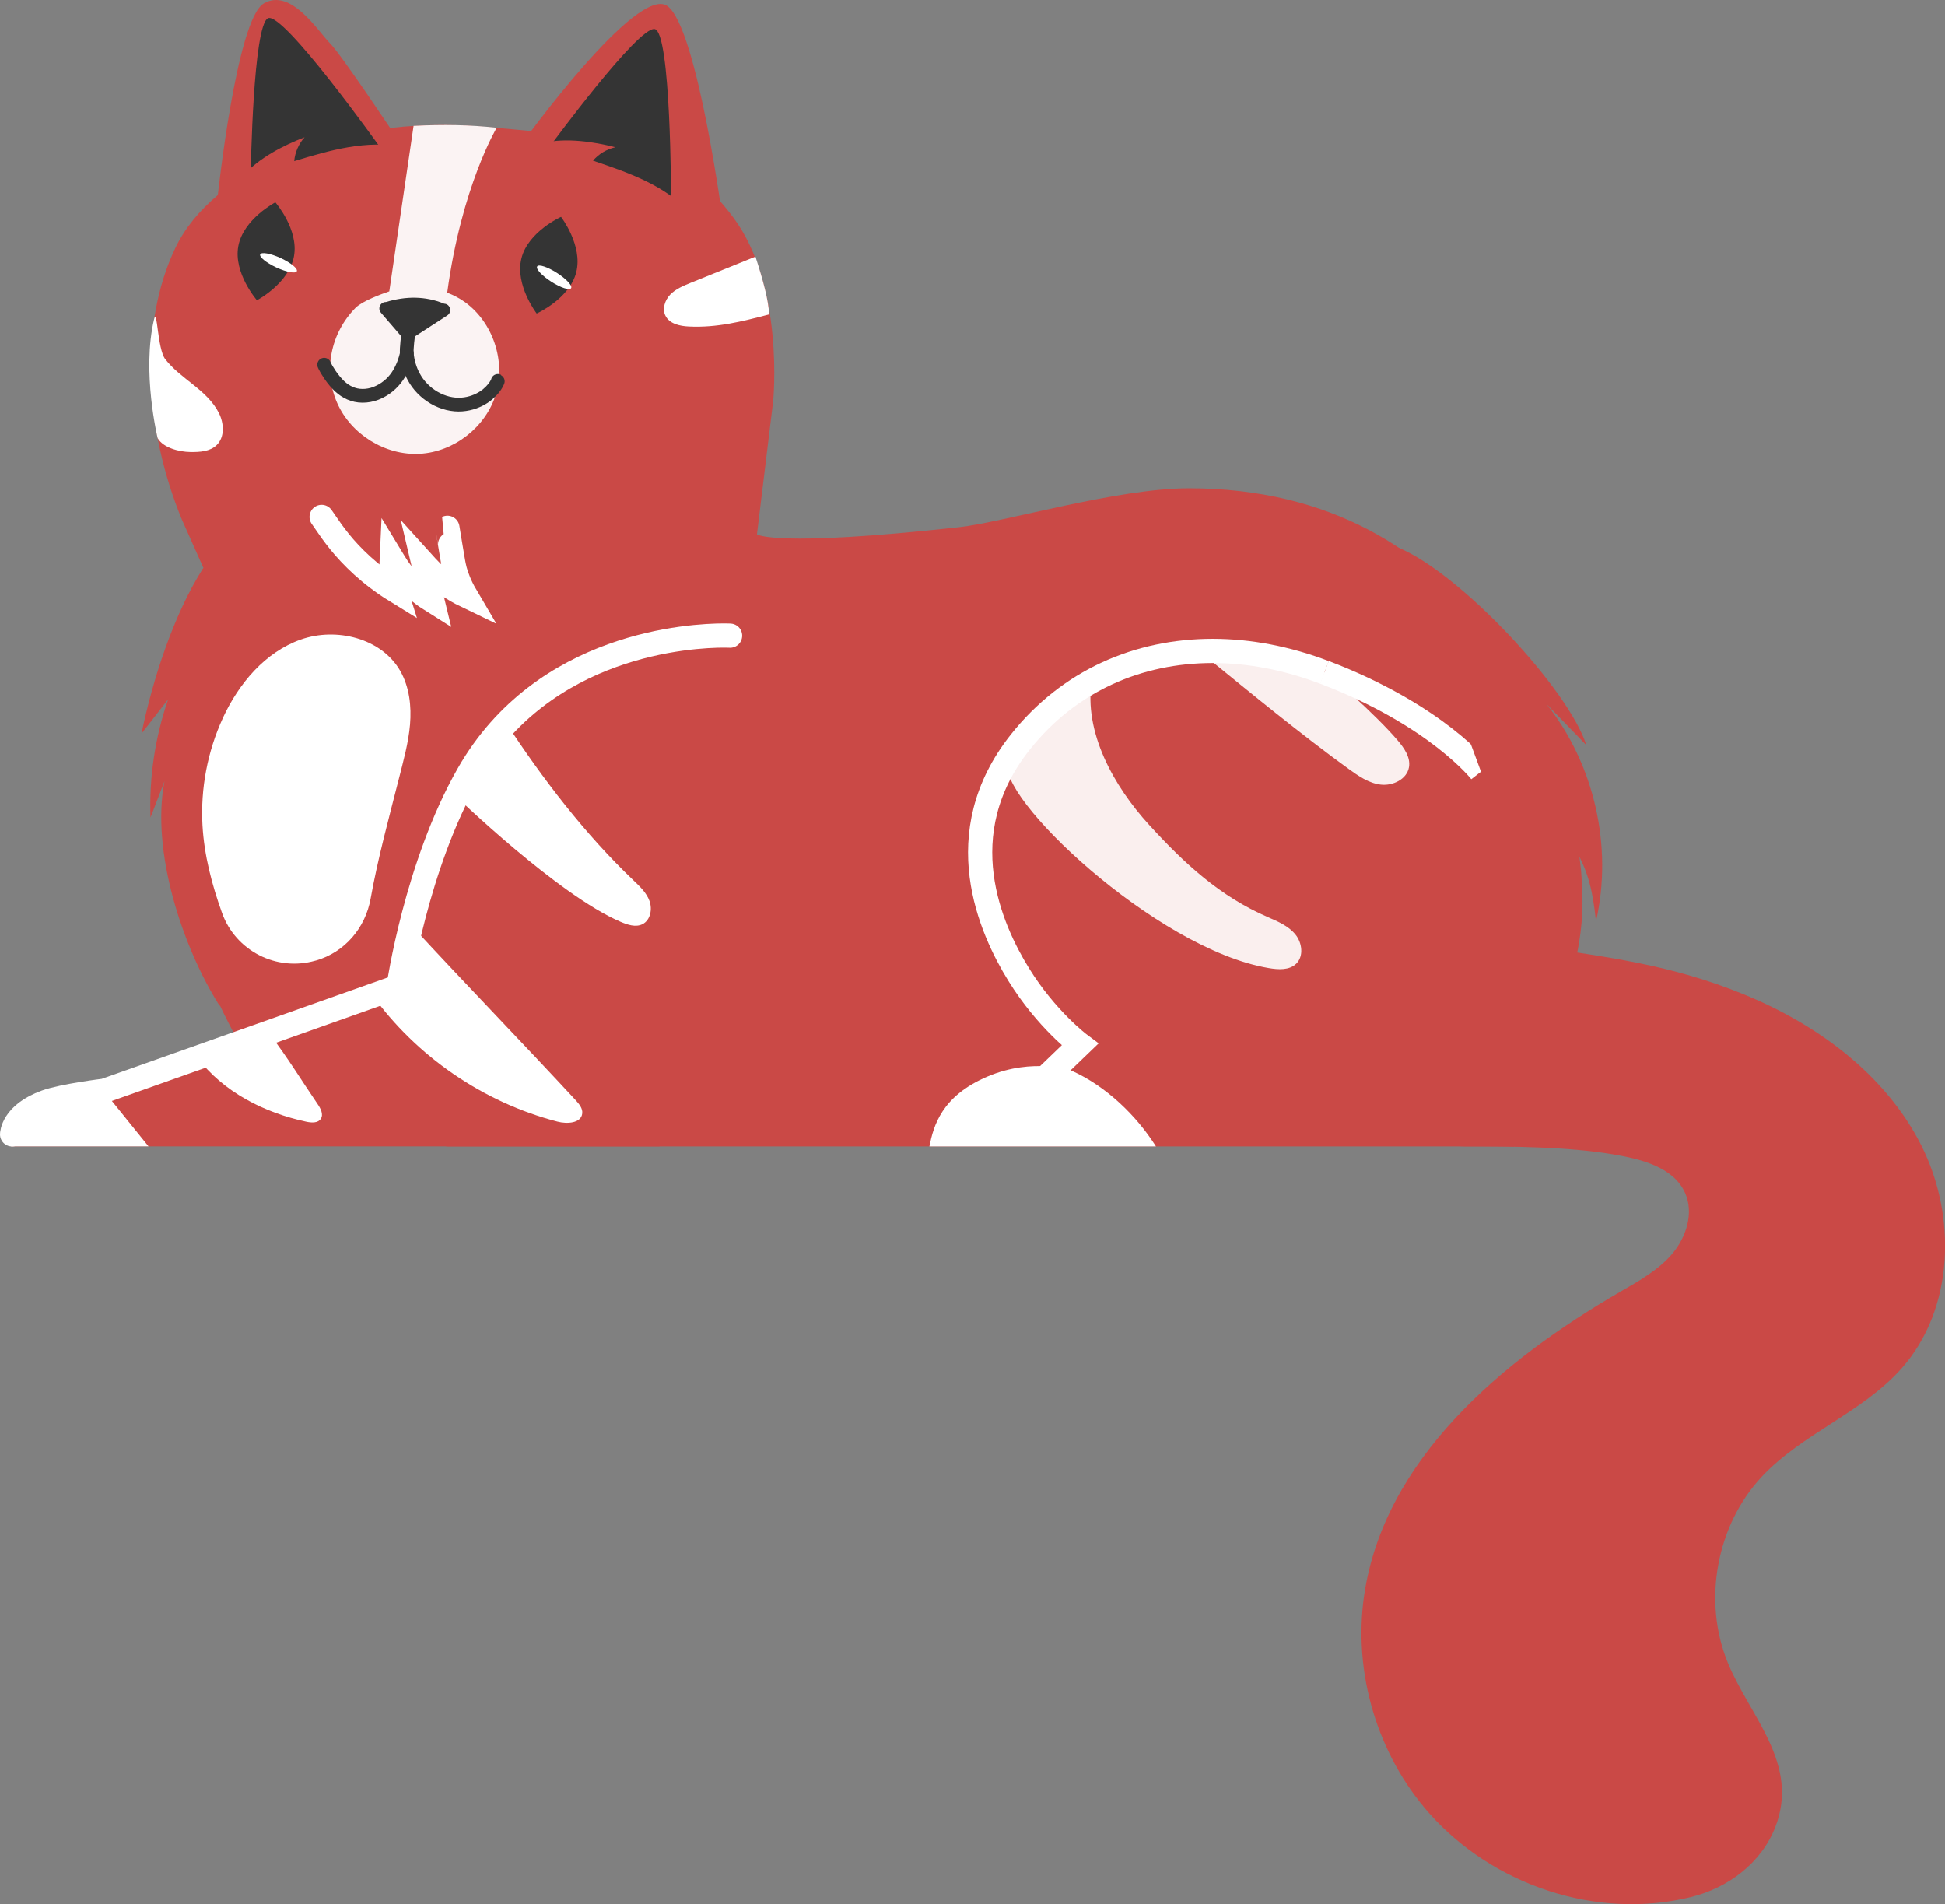 <?xml version="1.0" encoding="UTF-8"?> <svg xmlns="http://www.w3.org/2000/svg" xmlns:xlink="http://www.w3.org/1999/xlink" id="_Слой_2" viewBox="0 0 284.34 278.33"><rect x="0" y="0" width="284.34" height="278.33" fill="#808080" stroke="none"/> <defs> <style>.cls-1{clip-path:url(#clippath-4);}.cls-1,.cls-2,.cls-3,.cls-4,.cls-5,.cls-6,.cls-7,.cls-8,.cls-9,.cls-10,.cls-11,.cls-12,.cls-13,.cls-14,.cls-15,.cls-16,.cls-17,.cls-18,.cls-19{fill:none;}.cls-20{fill:#343434;}.cls-2{clip-path:url(#clippath-2);}.cls-21{fill:#fff;}.cls-3{clip-path:url(#clippath-6);}.cls-4{clip-path:url(#clippath-9);}.cls-5{clip-path:url(#clippath-12);}.cls-6{stroke:#343434;stroke-width:2.01px;}.cls-6,.cls-10{stroke-linecap:round;}.cls-6,.cls-10,.cls-14{stroke-miterlimit:10;}.cls-7{clip-path:url(#clippath-7);}.cls-8{clip-path:url(#clippath-10);}.cls-22{fill:#ca4946;}.cls-9{clip-path:url(#clippath-5);}.cls-10,.cls-14{stroke:#fff;stroke-width:3.54px;}.cls-11{clip-path:url(#clippath-3);}.cls-12{clip-path:url(#clippath-11);}.cls-15{clip-path:url(#clippath);}.cls-16{opacity:.91;}.cls-17{clip-path:url(#clippath-1);}.cls-18{clip-path:url(#clippath-8);}.cls-19{opacity:.93;}</style> <clipPath id="clippath"> <rect class="cls-13" x="48.26" y="18.28" width="24.73" height="48.08"></rect> </clipPath> <clipPath id="clippath-1"> <rect class="cls-13" x="48.27" y="18.28" width="24.73" height="48.08"></rect> </clipPath> <clipPath id="clippath-2"> <rect class="cls-13" x="80.63" y="4.24" width="17.46" height="25.06"></rect> </clipPath> <clipPath id="clippath-3"> <rect class="cls-13" x="80.63" y="4.25" width="17.46" height="25.05"></rect> </clipPath> <clipPath id="clippath-4"> <rect class="cls-13" x="36.66" y="2.63" width="18.85" height="22.92"></rect> </clipPath> <clipPath id="clippath-5"> <rect class="cls-13" x="36.67" y="2.63" width="18.85" height="22.92"></rect> </clipPath> <clipPath id="clippath-6"> <rect class="cls-13" x="29.54" y="92.76" width="30.46" height="48.11"></rect> </clipPath> <clipPath id="clippath-7"> <rect class="cls-13" x="29.54" y="92.76" width="30.46" height="48.11"></rect> </clipPath> <clipPath id="clippath-8"> <rect class="cls-13" x="147.27" y="99.44" width="42.97" height="42.22"></rect> </clipPath> <clipPath id="clippath-9"> <rect class="cls-13" x="147.27" y="99.43" width="42.97" height="42.23"></rect> </clipPath> <clipPath id="clippath-10"> <rect class="cls-13" x="176.21" y="95.83" width="29.81" height="18.88"></rect> </clipPath> <clipPath id="clippath-11"> <rect class="cls-13" x="176.21" y="95.83" width="29.81" height="18.87"></rect> </clipPath> <clipPath id="clippath-12"> <path class="cls-13" d="m223.62,138.35c-10.37,4.76-20.95,29.22-9.53,29.22,7.21,0,15.04.05,21.69,1.16,4.13.69,8.9,1.86,10.58,5.68,1.28,2.91.17,6.41-1.88,8.84-2.05,2.42-4.9,4-7.65,5.59-17.32,10.03-34.48,24.51-37.4,44.31-1.66,11.35,1.92,23.35,9.54,31.93,9.32,10.49,24.45,15.6,38.21,12.22,5.45-1.34,10.29-4.97,12.34-10.2,3.64-9.31-3.7-16.16-6.94-24.08-3.69-9-1.66-20.06,4.97-27.16,5.91-6.32,14.72-9.37,20.45-15.85,7.68-8.67,8.09-22.25,2.87-32.59-5.22-10.34-15.16-17.67-25.88-22.05-10.71-4.38-19.62-5.4-31.07-7.14l-.29.13Z"></path> </clipPath> </defs> <g id="_Слой_1-2"> <path class="cls-22" d="m113.03,58.61s1.68-16.76-5.83-26.82c-7.51-10.06-14.83-11.43-36.47-13.26-21.64-1.83-39.67,6.4-45.08,17.68-5.41,11.28-4.46,26.63.94,39.74l3.15,7.07s-4.57,6.75-5.17,31.44c-.6,24.69,15.15,45.51,15.15,45.51l25.6,7.61h155.99s11.16-27.29,9.8-40.59c-1.89-18.42-15.52-55.62-57.3-55.62-10.57,0-27.06,4.98-33.68,5.7-27.12,2.98-29.47,1.03-29.47,1.03l2.37-19.49Z"></path> <path class="cls-14" d="m155.86,163.17l-2.45-6.19,4.47-4.3s-4.89-3.64-8.97-10.25c-4.08-6.6-10.41-20.53.24-33.95,7.13-8.99,17.27-13.33,28.13-13.33,5.36,0,10.9,1.06,16.35,3.14"></path> <path class="cls-14" d="m193.62,98.28c16.47,6.28,22.87,14.53,22.87,14.53"></path> <path class="cls-22" d="m96.42,167.57H22.03s-20.42,0-20.42,0c0,0,.17-4.72,5.12-6.5,2.51-.9,8.55-1.64,8.55-1.64l42.99-15.24s2.57-17.65,10.18-31c10.96-19.23,32.7-20.29,37.38-20.29.58,0,.9.02.9.02"></path> <path class="cls-10" d="m1.77,165.82s.01-2.97,4.96-4.75c2.51-.9,8.55-1.64,8.55-1.64l42.99-15.24s2.57-17.65,10.18-31c10.96-19.23,32.7-20.29,37.38-20.29.58,0,.9.02.9.02"></path> <g class="cls-19"> <g class="cls-15"> <g class="cls-17"> <path class="cls-21" d="m52,44.98c.97-.98,3.84-2.03,4.91-2.39l3.55-24.19c4.25-.22,8.32-.16,12.15.28,0,0-5.14,8.58-7.23,24.1.93.36,1.82.82,2.63,1.41,4.06,2.96,5.94,8.6,4.49,13.41-1.45,4.81-6.12,8.46-11.14,8.73-5.02.28-10.05-2.83-12.07-7.43-2.03-4.6-1.05-10.12,2.71-13.93"></path> </g> </g> </g> <path class="cls-22" d="m105.77,32.96s-3.77-28.78-8.18-32.06c-4.41-3.28-21.16,19.9-21.16,19.9l22.68,10.33,6.67,1.82Z"></path> <path class="cls-22" d="m58.23,20.5s-8.26-12.44-9.99-14.17c-1.74-1.73-5.71-8.17-9.69-5.82-3.98,2.35-6.75,28.38-6.75,28.38l17.86-4.41,8.57-3.98Z"></path> <path class="cls-20" d="m64.91,44.38c-2.73-1.11-5.56-1.11-8.49-.23-.81-.02-1.26.93-.74,1.55l3.17,3.68c.31.36.83.43,1.22.18l5.32-3.45c.77-.5.44-1.7-.48-1.72"></path> <path class="cls-6" d="m59.7,48.77s-.33,2.15-.22,3.11c.12.96.4,2.12,1.04,3.26.62,1.14,1.63,2.23,2.93,2.99,1.3.76,2.76,1.1,4.06,1,1.31-.09,2.43-.56,3.24-1.09.82-.55,1.35-1.16,1.65-1.61.3-.45.4-.74.38-.75"></path> <path class="cls-6" d="m47.39,53.31s.1.26.36.7c.26.43.64,1.05,1.23,1.75.58.68,1.4,1.48,2.59,1.87,1.17.4,2.62.28,3.88-.35,1.27-.61,2.26-1.6,2.87-2.64.63-1.04.96-2.09,1.16-2.96"></path> <g class="cls-2"> <g class="cls-11"> <path class="cls-20" d="m98.1,29.03s0-24.4-2.4-24.78c-2.4-.38-15.06,16.81-15.06,16.81,0,0,10.01,9.99,17.46,7.97"></path> </g> </g> <path class="cls-22" d="m79.51,20.88c3.17-.77,7.29-.18,10.45.64-1.26.28-2.43.98-3.27,1.96,5.13,1.73,10.5,3.59,14.15,7.59l-3.76.85-14.29-2.17-3.29-8.88Z"></path> <g class="cls-1"> <g class="cls-9"> <path class="cls-20" d="m55.51,21.45S41.35,1.59,39.17,2.67c-2.18,1.09-2.51,22.43-2.51,22.43,0,0,13.95,2.33,18.85-3.65"></path> </g> </g> <path class="cls-22" d="m35.65,25.6c2.13-2.47,5.83-4.38,8.88-5.54-.86.96-1.41,2.21-1.52,3.49,5.18-1.58,10.63-3.17,15.93-2.03l-2.57,2.88-12.89,6.53-7.83-5.32Z"></path> <path class="cls-21" d="m28.84,154.56c3.75,5.04,9.82,8.11,15.96,9.41.75.16,1.69.21,2.1-.43.42-.65-.02-1.5-.46-2.14-2.29-3.35-4.4-6.83-6.88-10.06l-.5-.66-10.22,3.87Z"></path> <path class="cls-20" d="m42.97,37.49c.74-3.95-2.72-7.92-2.72-7.92,0,0-4.67,2.44-5.41,6.4-.74,3.95,2.72,7.92,2.72,7.92,0,0,4.66-2.44,5.41-6.4"></path> <path class="cls-21" d="m38.04,37.17c-.18.38.88,1.24,2.36,1.93,1.48.68,2.82.93,2.99.55.18-.38-.88-1.24-2.36-1.93-1.48-.68-2.82-.92-2.99-.54"></path> <path class="cls-22" d="m32.13,147.07c-5.52-8.72-10.07-22.72-8.08-32.89-.68,1.77-1.37,3.55-2.05,5.32-.21-5.86.67-11.75,2.58-17.28-1.3,1.67-2.6,3.34-3.9,5.02,1.63-7.87,4.72-17.49,9.05-24.23"></path> <path class="cls-21" d="m168.99,167.58c-2.89-4.58-7.33-8.82-12.26-11.04,0,0-5.62-2.05-12.37.82-6.75,2.87-7.89,7.25-8.49,10.22h33.12Z"></path> <path class="cls-22" d="m204.43,80.05c9.18,3.8,24.93,20.8,27.48,28.87-1.94-2-3.88-4.01-5.82-6.01,6.99,8.79,9.72,20.82,7.23,31.77-.46-4.26-1.05-7.17-3.08-10.64,2.09,6.16,1.04,15.62-1.64,21.54"></path> <path class="cls-10" d="m47.03,75.57s.26.36.67.97c.43.64,1.07,1.55,1.95,2.65,1.7,2.1,4.42,4.84,8.19,7.16-.4-1.27-.64-2.65-.59-4.08l.03-.66.34.56c.6,1,1.33,1.98,2.17,2.88,1.04,1.12,2.22,2.04,3.44,2.8-.41-1.7-.81-3.34-1.19-4.87l-.16-.68.47.52c1.86,2.03,3.93,3.37,5.74,4.24-.86-1.46-1.34-2.79-1.59-3.71-.13-.5-.2-.9-.25-1.16-.04-.27-.86-5.03-.84-5.04m-18.39-1.59h0,0"></path> <path class="cls-21" d="m112.44,45.96c-3.99,1.04-7.63,1.97-11.74,1.77-1.31-.06-2.82-.39-3.41-1.56-.52-1.01-.09-2.3.7-3.12.79-.81,1.88-1.26,2.93-1.69,3.17-1.28,6.35-2.57,9.52-3.85,1.12,3.46,1.94,6.49,1.99,8.45"></path> <path class="cls-21" d="m22.54,46.61c.44-1.81.47,4.4,1.61,5.88,1.14,1.48,2.67,2.59,4.12,3.76,1.46,1.17,2.89,2.45,3.73,4.12.75,1.5.88,3.51-.32,4.68-.98.96-2.49,1.04-3.86,1.02-1.63-.02-3.95-.61-4.77-2.02,0,0-2.37-9.71-.51-17.45"></path> <g class="cls-3"> <g class="cls-7"> <path class="cls-21" d="m32.59,104.92c2.32-5.01,6.16-9.59,11.37-11.43,5.2-1.84,11.81-.21,14.55,4.58,1.34,2.34,1.66,5.16,1.43,7.84-.23,2.69-.97,5.3-1.63,7.92-1.42,5.6-3.07,11.61-4.13,17.53-.77,4.3-3.8,7.84-7.99,9.04l-.09.02c-5.67,1.62-11.65-1.42-13.64-6.97-1.49-4.16-2.61-8.41-2.86-12.81-.3-5.38.74-10.84,3-15.73"></path> </g> </g> <g class="cls-16"> <g class="cls-18"> <g class="cls-4"> <path class="cls-21" d="m147.4,111.39c-2.12,4.71,21.42,27.3,38.06,30.11,1.4.24,3.03.35,4.04-.64,1.13-1.1.86-3.09-.15-4.3-1.01-1.22-2.53-1.86-3.98-2.49-7.04-3.05-12.22-7.84-17.39-13.51-5.17-5.67-9.58-13.54-8.37-21.11,0,0-9.2,5.22-12.23,11.95"></path> </g> </g> </g> <path class="cls-21" d="m21.71,167.57l-6.43-7.97s-8.72-3.45-12.62,3.69c0,0-1.04,1.67-1.04,4.28h20.1Z"></path> <path class="cls-21" d="m54.35,145.34c6.53,9.09,16.31,15.8,27.14,18.61,1.41.37,3.48.25,3.63-1.2.08-.74-.46-1.38-.96-1.93-7.84-8.48-16.08-16.95-23.91-25.43l-1.99,8.8-3.92,1.14Z"></path> <path class="cls-21" d="m66.58,116.32s14.99,14.51,24.13,18.42c1.03.44,2.22.85,3.22.35,1.15-.58,1.46-2.17,1.02-3.39-.44-1.21-1.42-2.13-2.35-3.02-7.04-6.7-13.33-14.91-18.64-23.05,0,0-2.07,1.38-7.38,10.69"></path> <g class="cls-16"> <g class="cls-8"> <g class="cls-12"> <path class="cls-21" d="m176.21,95.9s6.19-.69,17.41,2.38c.76.21,7.5,6.2,10.66,9.89.97,1.13,1.95,2.5,1.7,3.97-.3,1.75-2.34,2.75-4.11,2.55-1.77-.2-3.29-1.27-4.73-2.31-6.98-5.06-14.23-11.03-20.93-16.47"></path> </g> </g> </g> <path class="cls-20" d="m84.25,39.77c.98-3.9-2.23-8.07-2.23-8.07,0,0-4.81,2.15-5.79,6.06-.98,3.9,2.23,8.07,2.23,8.07,0,0,4.81-2.15,5.79-6.05"></path> <path class="cls-21" d="m78.53,38.95c-.23.35.7,1.35,2.07,2.23,1.37.88,2.67,1.3,2.89.94.23-.35-.7-1.35-2.07-2.23-1.37-.88-2.67-1.3-2.89-.95"></path> <g class="cls-5"> <polygon class="cls-22" points="321.68 145.44 245.21 94.79 129.83 210.18 245.21 325.56 321.68 145.44"></polygon> </g> </g> </svg> 